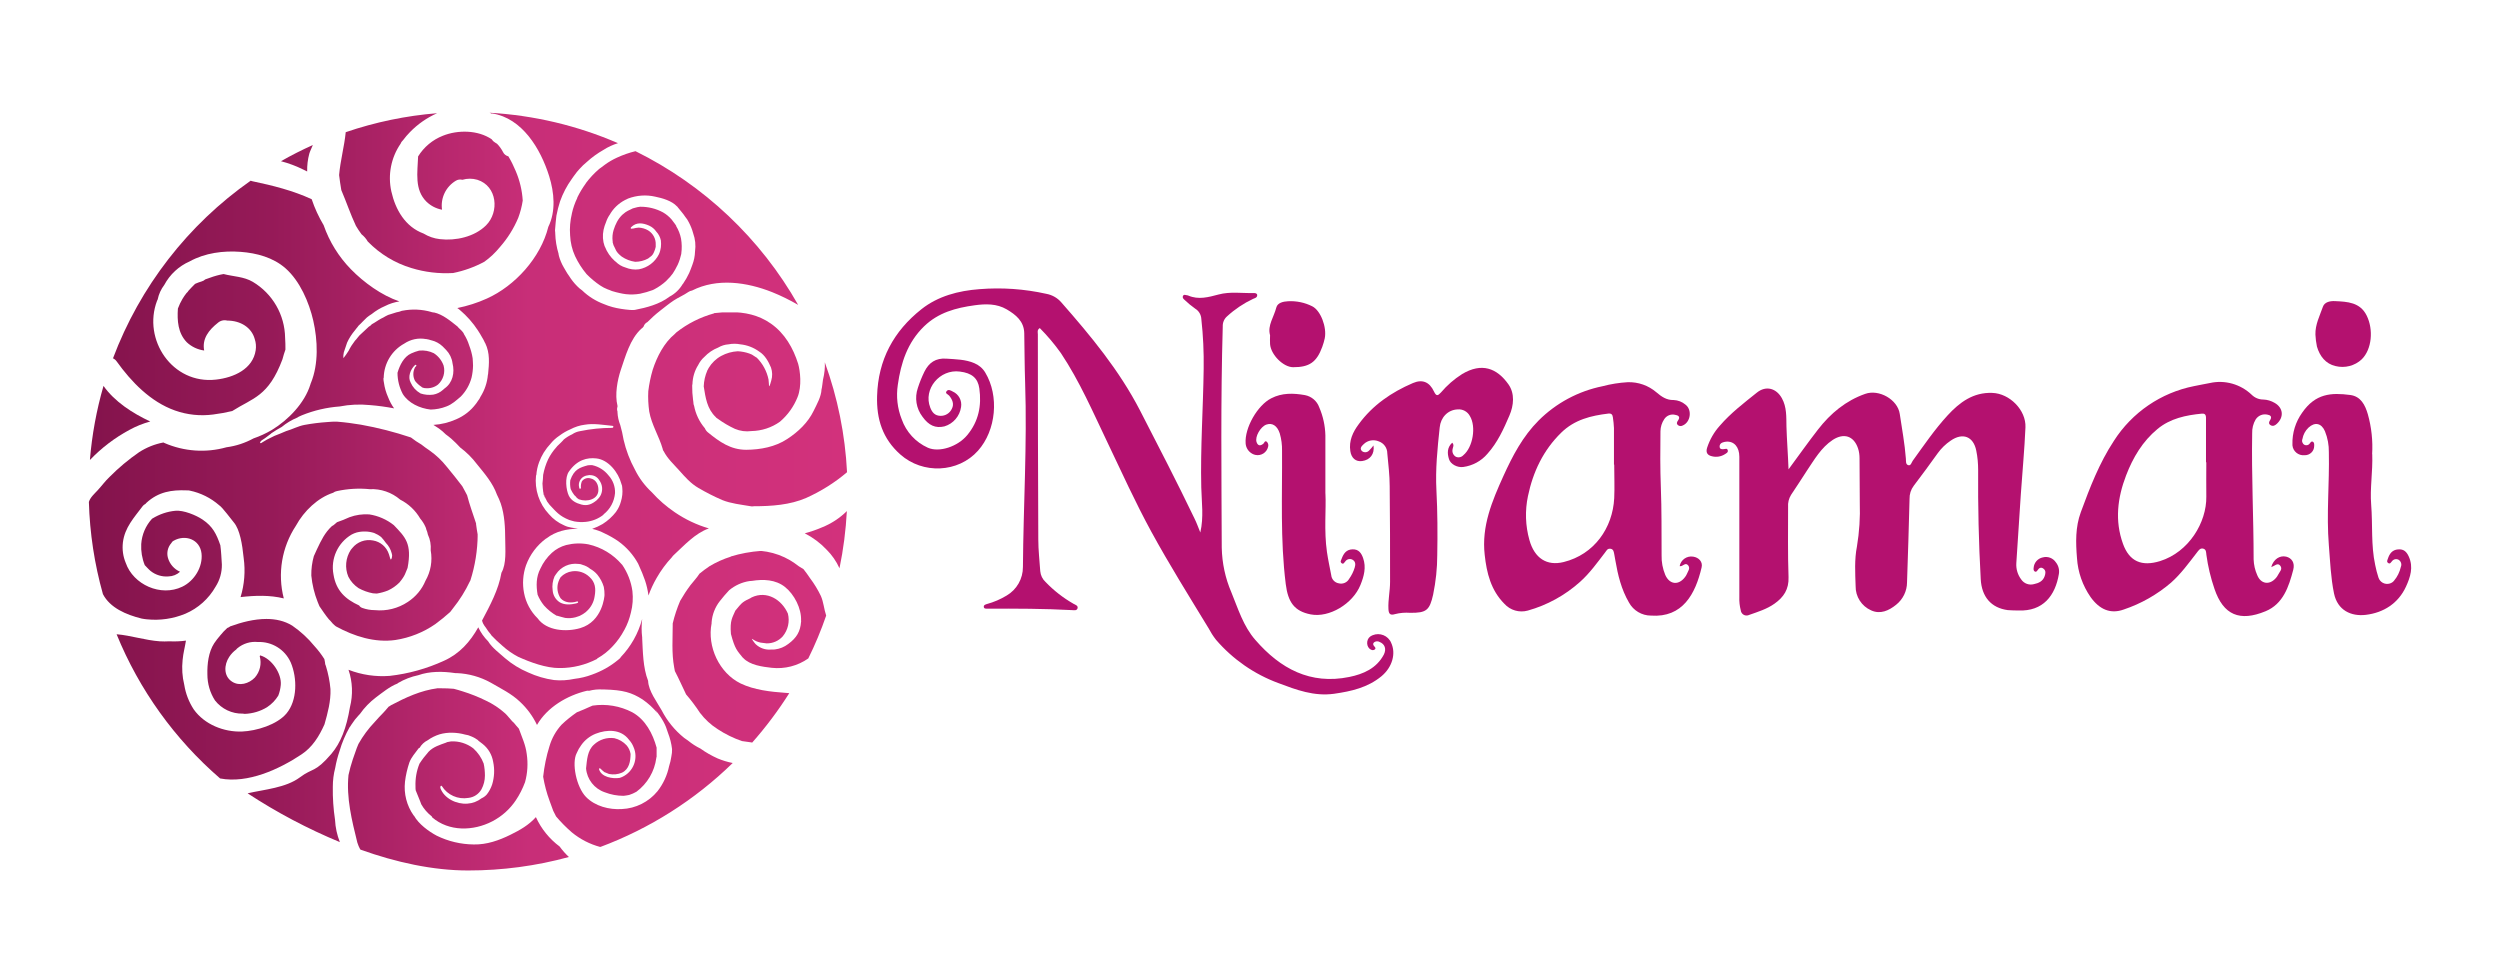 <?xml version="1.0" encoding="UTF-8"?>
<svg id="Layer_1" data-name="Layer 1" xmlns="http://www.w3.org/2000/svg" xmlns:xlink="http://www.w3.org/1999/xlink" version="1.1" viewBox="0 0 396.85 154.61">
  <defs>
    <style>
      .cls-1 {
        clip-path: url(#clippath);
      }

      .cls-2 {
        fill: none;
      }

      .cls-2, .cls-3, .cls-4, .cls-5, .cls-6, .cls-7, .cls-8, .cls-9, .cls-10, .cls-11, .cls-12, .cls-13, .cls-14, .cls-15 {
        stroke-width: 0px;
      }

      .cls-3 {
        fill: url(#linear-gradient);
      }

      .cls-4 {
        fill: url(#linear-gradient-11);
      }

      .cls-5 {
        fill: url(#linear-gradient-12);
      }

      .cls-6 {
        fill: url(#linear-gradient-10);
      }

      .cls-7 {
        fill: #b4116f;
      }

      .cls-16 {
        clip-path: url(#clippath-1);
      }

      .cls-17 {
        clip-path: url(#clippath-4);
      }

      .cls-18 {
        clip-path: url(#clippath-3);
      }

      .cls-19 {
        clip-path: url(#clippath-2);
      }

      .cls-20 {
        clip-path: url(#clippath-7);
      }

      .cls-21 {
        clip-path: url(#clippath-8);
      }

      .cls-22 {
        clip-path: url(#clippath-6);
      }

      .cls-23 {
        clip-path: url(#clippath-5);
      }

      .cls-24 {
        clip-path: url(#clippath-9);
      }

      .cls-25 {
        clip-path: url(#clippath-10);
      }

      .cls-26 {
        clip-path: url(#clippath-11);
      }

      .cls-8 {
        fill: url(#linear-gradient-4);
      }

      .cls-9 {
        fill: url(#linear-gradient-2);
      }

      .cls-10 {
        fill: url(#linear-gradient-3);
      }

      .cls-11 {
        fill: url(#linear-gradient-8);
      }

      .cls-12 {
        fill: url(#linear-gradient-9);
      }

      .cls-13 {
        fill: url(#linear-gradient-7);
      }

      .cls-14 {
        fill: url(#linear-gradient-5);
      }

      .cls-15 {
        fill: url(#linear-gradient-6);
      }
    </style>
    <clipPath id="clippath">
      <path class="cls-2" d="M44.6,25.59c1.23.32,2.43.77,3.57,1.34l.59.29c-.02-.95.09-1.91.34-2.83.1-.35.35-.85.56-1.37-1.73.78-3.42,1.63-5.06,2.57"/>
    </clipPath>
    <linearGradient id="linear-gradient" x1="-11.1" y1="381.33" x2="-7.84" y2="381.33" gradientTransform="translate(424.17 -14059.29) scale(36.94)" gradientUnits="userSpaceOnUse">
      <stop offset="0" stop-color="#84134c"/>
      <stop offset=".24" stop-color="#961a58"/>
      <stop offset=".58" stop-color="#c82e78"/>
      <stop offset="1" stop-color="#d2317c"/>
    </linearGradient>
    <clipPath id="clippath-1">
      <path class="cls-2" d="M14.28,73.01c1.82-1.9,3.93-3.51,6.25-4.76,1.05-.58,2.17-1.03,3.32-1.34-2.85-1.34-5.65-3.15-7.42-5.65-1.11,3.83-1.83,7.77-2.16,11.75"/>
    </clipPath>
    <linearGradient id="linear-gradient-2" x1="-11.1" y1="382.11" x2="-7.84" y2="382.11" gradientTransform="translate(424.17 -14046.41) scale(36.94)" xlink:href="#linear-gradient"/>
    <clipPath id="clippath-2">
      <path class="cls-2" d="M36.57,99.41c-.15.12-.31.22-.5.28-.4.37-.78.76-1.12,1.19-.35.4-.67.82-.96,1.25-.89,1.38-1.11,3.27-1.07,4.91,0,1.47.41,2.92,1.21,4.15,1.06,1.35,2.69,2.13,4.4,2.09.11,0,.22.02.33.04,1.25-.05,2.47-.41,3.53-1.06.73-.48,1.34-1.11,1.79-1.85.21-.54.34-1.11.39-1.68.17-1.78-1.43-4.2-3.29-4.7,0,.05-.03.1-.05.14.33,1.19.04,2.46-.78,3.39-.92.96-2.45,1.41-3.62.64-1.37-.89-1.27-2.68-.45-3.92.3-.46.68-.86,1.12-1.18.06-.08.12-.15.2-.21.9-.74,2.06-1.1,3.23-.98,2.22-.09,4.28,1.17,5.2,3.2,0,0,0,.03.03.06,1.04,2.47,1.05,6.01-.68,8.08-1.5,1.79-4.78,2.78-7.05,2.87-2.9.11-5.98-1.12-7.68-3.52-.77-1.18-1.28-2.51-1.5-3.9-.32-1.29-.4-2.63-.26-3.95.11-1.16.35-1.93.53-3.06-.87.12-1.76.15-2.64.11-.51.03-1.01.03-1.52,0-2.31-.16-4.56-.93-6.85-1.12,3.59,8.81,9.22,16.66,16.43,22.89,4.41.84,9.37-1.46,12.88-3.79,1.78-1.16,2.84-2.91,3.69-4.8.52-1.83,1.02-3.68.95-5.59-.11-1.25-.36-2.48-.73-3.68-.09-.18-.15-.38-.14-.58-.03-.17-.07-.34-.1-.51-.47-.74-.99-1.43-1.58-2.07-1.01-1.24-2.2-2.33-3.52-3.24-1.23-.76-2.64-1.06-4.1-1.06-1.95,0-3.97.53-5.72,1.17"/>
    </clipPath>
    <linearGradient id="linear-gradient-3" x1="-11.1" y1="382.95" x2="-7.84" y2="382.95" gradientTransform="translate(424.11 -14030.39) scale(36.93)" xlink:href="#linear-gradient"/>
    <clipPath id="clippath-3">
      <path class="cls-2" d="M130.47,83.72c-.88.38-1.79.69-2.72.94,1.29.66,2.46,1.53,3.45,2.58.86.85,1.57,1.87,2.06,2.97.62-2.99,1.01-6.03,1.17-9.08-1.13,1.12-2.48,2-3.96,2.59"/>
    </clipPath>
    <linearGradient id="linear-gradient-4" x1="-11.1" y1="382.46" x2="-7.84" y2="382.46" gradientTransform="translate(424.11 -14038.16) scale(36.93)" xlink:href="#linear-gradient"/>
    <clipPath id="clippath-4">
      <path class="cls-2" d="M17.9,56.86c.25.11.46.28.62.51,2.34,3.27,5.39,6.42,9.25,7.79,1.94.69,4.01.91,6.06.64,1.02-.13,2.03-.31,3.03-.55,3.32-2.11,5.76-2.29,7.98-8.22.14-.53.29-1.05.47-1.53,0-.62,0-1.25-.05-1.87-.05-3.66-1.99-7.02-5.13-8.89-1.42-.84-3.06-.83-4.64-1.24-.74.13-1.46.33-2.16.59l-.74.26c-.17.16-.39.28-.62.34-.29.08-.58.19-.86.31l-.15.07c-.35.35-.7.7-1.03,1.07-.08.15-.2.28-.33.39-.23.29-.45.61-.64.93-.28.48-.53.99-.72,1.52-.13,1.92,0,3.89,1.41,5.35.76.72,1.73,1.17,2.76,1.31-.36-1.87.75-3.27,2.17-4.39.41-.36.97-.5,1.49-.36,2.1,0,3.87,1.09,4.37,2.94.19.56.24,1.17.15,1.76-.44,2.98-3.44,4.35-6.31,4.67-6.93.79-11.68-6.37-9.35-12.51.03-.08.06-.14.1-.21.17-.84.53-1.63,1.05-2.31.89-1.67,2.31-2.98,4.04-3.74,2.42-1.34,5.35-1.72,8.08-1.51,2.54.19,5.16.89,7.11,2.6,2.3,2.02,3.75,5.4,4.42,8.32.71,3.12.86,6.87-.37,9.88,0,.05-.04.09-.06.13-.02.05,0,.08-.03.13-.92,2.97-3.51,5.62-6.11,7.21-.92.54-1.89.99-2.91,1.34-1.34.73-2.79,1.21-4.3,1.41-3.26.92-6.75.67-9.85-.68l-.16-.08c-1.38.26-2.69.79-3.87,1.55-1.68,1.16-3.24,2.47-4.68,3.92-.69.65-1.24,1.42-1.88,2.11-.5.55-1.18,1.12-1.4,1.86.14,4.95.89,9.86,2.23,14.63,1.13,2.18,3.68,3.27,6.14,3.88.27.05.55.1.83.12,2.08.22,4.19-.09,6.12-.89,2.03-.87,3.71-2.38,4.8-4.3.67-1.05,1.01-2.27.99-3.51-.04-.77-.13-2.29-.24-3.05-.62-1.79-1.2-2.99-2.82-4.08-1.05-.71-3.04-1.52-4.32-1.4-1.28.12-2.51.54-3.61,1.21l-.09.05c-1.01,1.1-1.62,2.52-1.72,4.02-.06,1.14.13,2.29.56,3.35.3.3.58.64.93.93.8.64,1.83.95,2.85.86.68-.02,1.33-.28,1.82-.74-.93-.41-1.64-1.22-1.92-2.2-.23-.82-.03-1.7.53-2.34.08-.16.21-.3.37-.38,1.83-1.05,4.17-.24,4.43,2.01.24,2.14-1.15,4.37-3.05,5.28-3.43,1.66-7.79-.34-8.98-3.78-.43-1.02-.58-2.14-.45-3.24.29-2.38,1.78-3.95,3.15-5.78.11-.14.25-.26.42-.33.05-.06.1-.12.16-.18,1.93-1.78,4.07-2.07,6.35-1.98h.16c.13,0,.26.01.38.04,1.73.36,3.33,1.16,4.66,2.32.52.32,1.95,2.3,2.33,2.73.95,1.12,1.34,3.44,1.56,5.64.29,2.08.12,4.2-.49,6.21,2.4-.27,4.65-.33,6.86.21-1.02-3.94-.32-8.13,1.92-11.53,1.29-2.37,3.51-4.46,5.91-5.24.18-.14.39-.23.62-.27,1.71-.37,3.46-.47,5.19-.3,1.76-.09,3.5.51,4.84,1.66,1.32.67,2.43,1.72,3.18,3.01.34.4.63.85.84,1.34.06.12.1.25.12.38.12.26.2.53.25.81.37.78.52,1.65.45,2.51.3,1.66.01,3.37-.83,4.83-.57,1.38-1.55,2.54-2.8,3.36-1.55,1.03-3.4,1.49-5.25,1.3-.68,0-1.35-.12-1.98-.35-.21-.07-.39-.21-.5-.39-2.17-.99-3.66-2.34-4.07-4.91-.48-2.51.68-5.05,2.88-6.35.26-.14.53-.25.81-.33.91-.23,1.87-.2,2.76.08.4.16.78.38,1.12.65.27.29.52.6.74.92.45.46.77,1.03.93,1.65,0,0,.07.29.07.31,0,.02,0,.6-.22.69-.05.02-.21-.6-.23-.65-.02-.06-.05-.16-.07-.22-.37-1.13-1.34-1.97-2.52-2.16-1.23-.24-2.5.23-3.28,1.2-.02.05-.19.2-.24.29-.83,1.27-.98,2.87-.39,4.27.37.73.93,1.35,1.62,1.81.71.39,1.48.67,2.28.82.2.04.41,0,.61.04.61-.1,1.21-.26,1.78-.49.68-.31,1.29-.74,1.82-1.27.95-1.15.92-1.48,1.29-2.31.73-3.89-.36-4.88-2.18-6.79-1.13-.9-2.48-1.49-3.91-1.71-1.06-.07-2.13.08-3.13.45-.65.3-1.3.56-1.98.79-.13.1-.24.2-.36.31-.13.13-.28.23-.45.31-1.13,1.05-1.7,2.26-2.37,3.67-.17.37-.34.73-.5,1.1-.28,1-.42,2.04-.4,3.08.14,1.44.48,2.85,1.01,4.19.08.22.18.45.28.68.48.7.95,1.42,1.5,2.08.09.07.17.15.24.24.12.15.24.28.36.42.13.14.2.19.3.28l.22.18c2.91,1.59,6.18,2.62,9.44,2.16,2.27-.35,4.44-1.21,6.33-2.52.82-.6,1.61-1.25,2.37-1.93.15-.2.31-.4.45-.59,1.06-1.32,1.96-2.76,2.68-4.29l.07-.12c.75-2.35,1.14-4.8,1.16-7.27-.11-.56-.18-1.12-.26-1.68.02-.06,0-.11-.02-.17-.48-1.46-1.02-2.93-1.4-4.41-.1-.2-.2-.4-.31-.59-.15-.27-.3-.55-.45-.83-.8-1.05-1.62-2.08-2.46-3.09-.79-1-1.72-1.88-2.76-2.61-.43-.29-.87-.6-1.28-.93-.58-.33-1.13-.71-1.66-1.12-2.6-.87-5.25-1.55-7.94-2.03-1.2-.2-2.49-.38-3.81-.48-.49,0-.98,0-1.48.06-1.22.08-2.43.23-3.63.45-1.05.19-1.94.7-2.95.99-.61.26-1.22.52-1.84.75-.41.2-.82.41-1.23.61-.1.07-.22.14-.33.2-.2.1-.37.23-.56.34-.06.04-.13.02-.16-.04-.02-.04-.02-.08,0-.12.14-.21.34-.37.56-.48.07-.05.13-.1.2-.13l.94-.71s.05-.06.08-.08c.52-.35,1.09-.71,1.64-1,.75-.62,1.58-1.12,2.48-1.49.14-.1.29-.18.45-.24.09-.05.19-.09.29-.13,1.91-.77,3.92-1.24,5.97-1.39,1.58-.31,3.2-.38,4.81-.22,1.29.1,2.57.28,3.84.52-.39-.53-.7-1.12-.94-1.74-.34-.75-.57-1.55-.68-2.37-.04-.19-.07-.38-.07-.58,0-.06,0-.12.04-.17.04-2.26,1.28-4.33,3.26-5.42,1.01-.68,2.24-.94,3.44-.72h.07c.27.04.53.11.79.2h.03c.65.16,1.25.48,1.74.94l.18.18c.14.14.27.28.4.41.55.57.91,1.3,1.01,2.09.38,1.51.03,3.12-1.25,4.01-.08.07-.17.15-.25.22-.44.4-.98.67-1.56.77-.67.09-1.35.03-1.99-.18-.03,0-.05-.02-.07-.04-.68-.39-1.21-.98-1.52-1.69-.49-.89-.05-2.1.7-2.8.11-.1.29.07.17.18-.11.1-.14.15-.2.22v.03c-.34.67-.33,1.45.03,2.11.29.37.63.68,1.03.94.03.02.05.04.06.07.14.06.29.1.45.13h.08c.72.08,1.45-.12,2.02-.57.83-.76,1.18-1.91.89-3.01-.29-.81-.83-1.5-1.56-1.97-.72-.35-1.52-.49-2.32-.41-.43.11-.86.26-1.27.45-1.16.52-1.82,1.87-2.17,3.07,0,1.17.29,2.33.84,3.37.89,1.43,2.68,2.28,4.43,2.47.85-.02,1.69-.18,2.48-.49.96-.36,1.57-.97,2.3-1.58.82-.84,1.41-1.88,1.71-3.02.14-.62.22-1.25.23-1.88,0-.39-.04-.78-.06-1.17-.11-.71-.3-1.4-.56-2.07-.19-.61-.46-1.19-.8-1.73-.04-.05-.07-.11-.07-.18-.12-.15-.23-.32-.36-.44-.2-.22-.44-.38-.61-.62-1.15-.91-2.34-1.93-3.75-2.24-.04,0-.09,0-.13,0l-.11-.03h-.05s-.08-.01-.11-.04c-1.5-.43-3.08-.5-4.6-.2h-.05c-.29.12-.6.21-.92.26l-.12.04c-.39.11-.78.25-1.18.37-.13.08-.27.15-.42.21-.22.14-.45.26-.69.37-.51.27-.97.63-1.47.89-.13.17-.3.3-.48.39-.51.45-.98.95-1.5,1.4-.14.12-.42.57-.7.83-.39.5-.73,1.03-1.01,1.6-.25.41-.53.8-.82,1.17-.04-.31-.01-.62.06-.93.1-.32.45-1.3.52-1.54.32-.71.75-1.37,1.26-1.97.16-.19.21-.3.39-.49.05-.08.1-.15.16-.22.21-.16.23-.26.38-.36.07-.08.14-.16.22-.23.06-.06.11-.12.17-.17.18-.19.37-.38.56-.55.24-.2.5-.38.76-.54.65-.52,1.36-.95,2.11-1.27.72-.37,1.49-.61,2.29-.74-2.83-.96-5.65-3.01-7.69-5.1-1.94-1.99-3.42-4.37-4.33-6.99-.78-1.31-1.42-2.69-1.9-4.13-2.98-1.38-6.19-2.18-9.43-2.86-.09-.02-.18-.05-.26-.08-9.96,6.98-17.58,16.82-21.86,28.21"/>
    </clipPath>
    <linearGradient id="linear-gradient-5" x1="-11.1" y1="382.09" x2="-7.84" y2="382.09" gradientTransform="translate(423.82 -14034.69) scale(36.9)" xlink:href="#linear-gradient"/>
    <clipPath id="clippath-5">
      <path class="cls-2" d="M98.54,104.37c-.14.14-.29.28-.45.4-1.22,1.01-2.62,1.79-4.12,2.32-.89.34-1.83.56-2.78.67-1.07.23-2.16.3-3.25.19-1.42-.2-2.81-.61-4.11-1.21-1.33-.56-2.56-1.32-3.66-2.26-.89-.8-2.05-1.64-2.68-2.67-.65-.65-1.18-1.4-1.57-2.23-1.29,2.3-2.96,4.19-5.44,5.31-2.73,1.25-5.63,2.06-8.62,2.4-2.22.17-4.46-.16-6.54-.97.65,1.91.73,3.98.23,5.93-.56,3.36-1.47,5.67-2.96,7.43-2.62,3.05-2.92,2.16-4.99,3.72-2.23,1.66-5.58,1.91-8.3,2.53,4.63,3.04,9.54,5.63,14.65,7.75-.45-1.13-.71-2.33-.77-3.55-.26-1.73-.38-3.48-.35-5.23,0-1.01.12-2.02.38-3,.16-.91.39-1.8.69-2.68.38-1.32.92-2.59,1.6-3.79.02-.04.05-.07.08-.09.07-.13.16-.25.24-.37.33-.51.7-.99,1.12-1.43.06-.07.13-.14.2-.21.7-1,1.56-1.88,2.53-2.62.97-.72,2.23-1.76,3.42-2.2.02-.03.05-.06.08-.08,1-.59,2.09-1.01,3.23-1.25,1.81-.64,3.89-.63,5.87-.33h.25c1.89.08,3.74.6,5.39,1.52,1.59.93,3.27,1.73,4.62,3.02,1.13,1.05,2.05,2.3,2.71,3.69,1.63-2.82,4.77-4.67,7.89-5.42.12-.03.25-.03.37,0,.72-.19,1.46-.26,2.2-.21.06,0,.12,0,.18,0h.08c2.93.08,4.31.47,6.05,1.59.88.61,1.67,1.33,2.35,2.16l-.36-.59c1.2,1.61,1.62,2.34,2.04,3.74.32.82.54,1.69.64,2.56.01.4-.02.8-.11,1.18-.07.52-.2,1.04-.36,1.54-.3,1.44-.92,2.79-1.83,3.96-1.4,1.71-3.47,2.75-5.67,2.84-2.01.13-4.24-.45-5.68-1.91-1.57-1.62-2.3-5.42-1.49-6.96.19-.46.44-.9.74-1.3.57-.8,1.35-1.41,2.26-1.78,1.84-.72,4.02-.74,5.28.92,0,.02.02.04.04.05.29.32.53.69.69,1.1.83,1.82.02,3.97-1.8,4.79-.12.06-.24.1-.37.14-1.13.18-2.92-.1-3.29-1.37-.02-.07.02-.13.08-.15.05-.01.09,0,.13.04.2.2.41.38.63.56.25.1.49.21.74.3.7.14,1.42.07,2.07-.21,1.15-.56,1.34-1.81,1.36-2.96-.08-.51-.3-.99-.64-1.38-.52-.56-1.2-.96-1.94-1.13-1.18-.16-2.36.21-3.23,1.02-1.07.95-1.11,2.47-1.26,3.78.15,1.74,1.32,3.23,2.98,3.79.95.37,1.96.56,2.98.56.3-.03.6-.08.89-.14.4-.13.79-.3,1.15-.51,1.73-1.28,2.87-3.22,3.15-5.35,0-.07.03-.13.05-.2v-1.45c-.61-2.23-1.78-4.46-3.86-5.61-1.94-1.01-4.15-1.38-6.31-1.06-.45.17-.89.41-1.34.59-.45.18-.77.31-1.15.47-.85.59-1.67,1.24-2.42,1.96-.89.97-1.55,2.14-1.92,3.4-.5,1.58-.83,3.22-1.01,4.87.22,1.3.56,2.59,1.02,3.83.18.5.37,1.03.58,1.58.15.3.3.6.45.89.76.9,1.59,1.74,2.49,2.52,1.32,1.09,2.87,1.89,4.53,2.33,7.86-2.93,15.02-7.48,21.02-13.33-.82-.16-1.61-.4-2.38-.72-.96-.43-1.88-.95-2.74-1.57-.7-.34-1.35-.76-1.96-1.26-.21-.13-.42-.28-.63-.44-1.49-1.2-2.7-2.69-3.57-4.38-.73-1.3-2.1-3.08-2.15-4.67-.83-2.1-.83-4.74-.94-6.72v-.15c-.12-.98-.12-1.98,0-2.96-.62,2.31-1.81,4.42-3.47,6.13"/>
    </clipPath>
    <linearGradient id="linear-gradient-6" x1="-11.1" y1="383.04" x2="-7.84" y2="383.04" gradientTransform="translate(423.82 -14019) scale(36.9)" xlink:href="#linear-gradient"/>
    <clipPath id="clippath-6">
      <path class="cls-2" d="M78.14,18.01c4.73.74,7.67,5.57,9.04,9.97.8,2.58,1.08,5.55-.14,8.03-1.22,4.91-5.29,9.37-9.75,11.38-1.5.68-3.08,1.18-4.7,1.51.15.09.28.19.41.31,1.11.94,2.08,2.03,2.87,3.25.22.34.45.7.64,1.06.18.29.34.58.47.89.02.02.03.04.05.07.76,1.57.62,3.21.45,4.91,0,.03-.01.07-.03.1-.11,1.24-.51,2.43-1.17,3.48-.05.12-.11.23-.18.35-.06.09-.11.17-.18.25-.09.14-.19.28-.28.41l-.04.06s-.04.04-.06.07c-.8,1.08-1.88,1.92-3.12,2.45-1.14.51-2.37.81-3.62.89.3.19.59.38.89.58.38.28.74.58,1.07.92.3.22.6.45.89.7.49.44.96.9,1.41,1.39,1,.75,1.9,1.64,2.65,2.64,1.24,1.53,2.51,2.98,3.18,4.85.23.45.43.91.6,1.39.62,1.85.7,3.83.71,5.77,0,1.49.23,3.79-.6,5.23-.45,2.68-1.81,5.18-3.08,7.59.21.77.52.93.84,1.48.15.26.54.66.69.92.54.56,1.11,1.1,1.7,1.6.76.69,1.6,1.28,2.5,1.75,1.96.89,4.43,1.79,6.57,1.79s4.1-.5,5.94-1.44c.02-.05.05-.08.09-.11.92-.52,1.74-1.18,2.45-1.96.7-.75,1.3-1.59,1.78-2.5,0-.02.03-.04.04-.06.47-.86.81-1.79,1.03-2.74.29-1.11.37-2.27.24-3.41-.21-1.51-.77-2.94-1.63-4.19,0,0-.04,0-.05-.04-1.38-1.61-3.24-2.73-5.31-3.19-1.17-.22-2.37-.18-3.53.11-.84.23-1.62.65-2.27,1.24-.76.7-1.38,1.55-1.81,2.49-.7,1.34-.69,2.73-.45,4.15.25.62.6,1.2,1.02,1.72.58.65,1.25,1.19,2,1.62.03,0,.05,0,.08,0,.44.12.87.26,1.28.35.54.07,1.1.04,1.63-.1.17-.04.52-.18.68-.23.35-.17.69-.37.99-.62,0-.02.02-.04.04-.05.74-.63,1.21-1.51,1.34-2.47.21-1.18.1-2.2-.83-3.04-.73-.7-1.74-1.03-2.74-.89-.7.09-1.35.42-1.84.94-.14.22-.25.46-.34.71-.31.88-.18,1.85.34,2.63.64.72,1.67.8,2.63.5.07-.02.13.02.15.09.02.07-.02.13-.09.15l-.13.04s-.03.02-.05.03c-.87.2-1.82.3-2.63-.16-.67-.42-1.09-1.13-1.14-1.91-.11-.75,0-1.53.3-2.22.07-.13.15-.25.24-.36.78-1.17,2.15-1.79,3.54-1.61.02,0,.03,0,.05,0,.22,0,.43.06.63.15.44.12.84.33,1.19.62.43.24.82.55,1.14.93.47.58.82,1.24,1.03,1.95.08.42.12.86.11,1.29,0,.12-.28,4.2-3.86,5.25-2.19.64-5.32.45-6.76-1.56-1.11-1.09-1.86-2.49-2.15-4.01-.29-1.47-.18-2.99.31-4.4.62-1.7,1.73-3.18,3.19-4.26h.04l.02-.02c1.48-1.14,3.21-1.5,5-1.54-.35-.05-.7-.11-1.06-.17-.4-.06-.79-.18-1.15-.36-.93-.4-1.75-1.01-2.41-1.78-1.55-1.66-2.29-3.9-2.04-6.15,0-.04,0-.03.04,0,.05-.72.2-1.43.45-2.1.19-.52.44-1.03.73-1.51.33-.53.71-1.02,1.13-1.47.39-.47.85-.88,1.36-1.22.53-.4,1.11-.74,1.72-1,.72-.38,1.5-.64,2.31-.74,1.44-.25,2.94.04,4.41.18.15,0,.17.23.06.26-.03.04-.06.06-.1.06-1.72,0-3.43.17-5.11.52-.45.07-.89.24-1.26.5-.48.22-.93.5-1.34.83.06,0-.93.97-.97.99l-.14.14v.04s-.05.06-.08.07c-.51.57-.95,1.21-1.29,1.9-.37.79-.63,1.62-.79,2.47,0,.45-.07.89-.11,1.37.11,1.19-.05,1.34.74,2.86,0,0,.38.51.39.52,1.05,1.11,1.55,1.78,3.12,2.41.27.07.53.17.81.23.6.11,1.21.13,1.82.07,1.01-.1,1.98-.49,2.78-1.11,0-.03.02-.06.04-.08,1.05-.82,1.7-2.04,1.82-3.37.04-1.04-.33-2.05-1.03-2.81-.65-.83-1.57-1.41-2.59-1.63-.01,0-.03,0-.05,0-.21-.01-.43,0-.64.02-1.27.35-2.18.63-2.79,2.36-.06.47-.04.95.06,1.42.15.34.35.66.57.95.16.13.3.28.42.45.09.08.2.15.31.22,1.29.48,3.13.03,3.1-1.53,0-.8-.38-1.59-1.21-1.78-.52-.17-1.08,0-1.41.45-.14.34-.19.7-.15,1.06,0,.07-.06.13-.14.13s-.13-.06-.13-.13v-.04c-.24-.81.22-1.66,1.03-1.9.08-.02.16-.04.23-.05h.05c.17-.06.36-.08.54-.04h.03c.54.04,1.03.34,1.3.81.5.66.59,1.54.26,2.29-.14.3-.34.57-.59.79,0,.02-.02.04-.04.06-.76.63-1.48.98-2.48.71-.83-.22-1.6-.61-1.99-1.41-.42-.89-.68-2.88.04-3.85,1.27-1.82,2.85-2.23,4.33-2.06,1.92.2,3.5,2.23,3.97,4.01.1.21.15.44.15.67.08.73,0,1.48-.22,2.18-.15.55-.39,1.08-.73,1.55,0,.02-.01.04-.03.06-.6.77-1.32,1.43-2.15,1.95-.53.31-1.08.56-1.65.76.69.16,1.36.4,1.99.73.75.35,1.47.76,2.15,1.23,1.31.94,2.39,2.16,3.16,3.57.99,2.19,1.39,3.27,1.64,5.05.34-.96.78-1.89,1.29-2.78.68-1.19,1.5-2.31,2.44-3.31.07-.11.16-.22.26-.31,1.7-1.56,3.39-3.47,5.6-4.25-1.93-.56-3.75-1.43-5.41-2.56-1.34-.91-2.57-1.97-3.65-3.18-1.1-1.02-2.01-2.23-2.67-3.57-.82-1.5-1.43-3.1-1.81-4.76-.13-.79-.31-1.57-.53-2.34-.26-.65-.41-1.33-.44-2.03v-.12c-.09-.24-.09-.51,0-.75v-.16c-.45-1.78,0-4.1.51-5.64.76-2.23,1.49-4.97,3.28-6.59.06-.05.11-.09.18-.14.06-.07.12-.14.18-.21.09-.31.31-.56.6-.7.64-.65,1.32-1.26,2.04-1.82.7-.54,1.4-1.12,2.14-1.61.74-.49,1.58-.83,2.31-1.34.18-.12.38-.21.6-.24,3.98-2.02,8.7-1.34,12.72.26,1.42.57,2.79,1.25,4.12,2.02-5.97-10.54-14.97-19.04-25.82-24.4-1.01.24-1.99.59-2.93,1.02-.68.31-1.32.68-1.92,1.12-.29.21-.89.68-.92.68-.78.67-1.48,1.42-2.09,2.23,0,.03-.02.06-.04.08-.51.7-.96,1.45-1.34,2.23,0,.02,0,.04,0,.06-.38.78-.67,1.61-.86,2.47v.03c-.27,1.12-.37,2.28-.28,3.43.05,1.14.31,2.27.79,3.31.48,1.02,1.09,1.98,1.82,2.85.66.68,1.4,1.29,2.18,1.82.04,0,.07.02.09.05.3.2.62.37.96.5l.23.1h.04l.29.12.24.1c.53.17.81.22,1.22.32.33.09.67.13,1.01.18.74.08,1.49.06,2.23-.07.68-.14,1.35-.34,2.01-.58l.23-.11c.71-.37,1.36-.83,1.95-1.37,0-.02.01-.03.03-.05.36-.33.68-.7.97-1.09.27-.41.52-.84.73-1.29,0-.01.01-.03.03-.04.14-.31.27-.63.37-.95.08-.28.14-.57.23-.85,0-.02,0-.04,0-.06.11-.79.09-1.58-.04-2.36-.14-.7-.4-1.37-.77-1.98,0-.02,0-.04,0-.06l-.18-.27c-.17-.24-.37-.49-.55-.73-.39-.45-.85-.83-1.37-1.13-1.11-.6-2.35-.9-3.6-.89h-.03c-.29.03-.58.09-.86.18-.1.03-.2.05-.3.08-.24.15-.51.23-.76.37-.27.14-.53.31-.75.52-.03.03-.1.1-.13.1-.35.34-.64.72-.87,1.15-.22.41-.39.83-.53,1.28-.18.58-.23,1.19-.16,1.78,0,.04.04.12,0,.15.04.16.09.32.14.49.37.63.28,1.01,1.3,1.81.64.44,1.37.72,2.14.83.71,0,1.42-.18,2.05-.52.16-.11.31-.23.45-.35.01-.02.03-.03.05-.04l.07-.06c.06-.06.11-.13.17-.2.06-.07.14-.26.2-.38.12-.26.21-.54.27-.82v-.33c.05-.92-.41-1.8-1.19-2.28-.45-.27-.97-.42-1.5-.45-.3.02-.6.07-.89.15-.02,0-.05,0-.07,0-.07.02-.13.03-.2.03-.12,0-.15-.12-.09-.19,0-.02.02-.03.03-.05.85-.84,1.83-.7,2.85-.26.47.21.87.54,1.16.97.36.38.61.87.72,1.39.04.36.04.72,0,1.08-.05.38-.15.76-.31,1.11-.62,1.25-1.79,2.13-3.17,2.39-.72.1-1.46,0-2.13-.28-.59-.17-1.12-.48-1.55-.92l-.15-.11c-.7-.63-1.24-1.41-1.58-2.29-.02-.01-.03-.03-.04-.06-.3-.83-.35-1.73-.17-2.6.09-.42.22-.82.39-1.22.15-.45.36-.87.64-1.26.03-.07.07-.15.12-.21.64-.99,1.57-1.77,2.65-2.23.02-.03.06-.05.09-.05,1.38-.52,2.87-.63,4.31-.3,1.13.23,2.63.65,3.46,1.55.02,0,.03.02.05.03l.05.08c.39.51.85.98,1.2,1.53.23.27.43.57.58.89.29.55.52,1.12.68,1.72.34.93.44,1.92.3,2.91-.02.73-.17,1.45-.43,2.13-.15.44-.34.89-.5,1.28-.27.58-.58,1.13-.94,1.65,0,.03-.05.09-.08.09-.5.86-1.23,1.56-2.11,2.02-1.56,1.2-3.65,1.74-5.52,2.1-.25.02-.5.02-.74,0-.67-.07-.75-.06-1.42-.17-.93-.14-1.84-.38-2.71-.75-1.29-.48-2.48-1.22-3.47-2.18-.29-.2-.56-.43-.8-.68-.49-.49-.91-1.03-1.28-1.62-.11-.14-.21-.29-.31-.45,0,0-.45-.76-.52-.89-.35-.59-.61-1.22-.79-1.88,0-.02,0-.05,0-.07l-.04-.12s0-.06,0-.09c-.32-1.05-.5-2.14-.53-3.24,0-.02,0-.05,0-.08-.05-.28-.05-.57,0-.85.03-.48.1-1.12.15-1.57,0-.11.02-.23.04-.34.14-.77.34-1.53.58-2.27.45-1.26,1.07-2.45,1.85-3.53,0-.03.45-.62.45-.63.23-.33.48-.64.75-.93.37-.42.78-.81,1.22-1.17.8-.73,1.68-1.36,2.63-1.9.71-.46,1.48-.81,2.29-1.06-6.46-2.8-13.36-4.43-20.38-4.83l.37.15Z"/>
    </clipPath>
    <linearGradient id="linear-gradient-7" x1="-11.1" y1="382.02" x2="-7.84" y2="382.02" gradientTransform="translate(423.82 -14035.68) scale(36.9)" xlink:href="#linear-gradient"/>
    <clipPath id="clippath-7">
      <path class="cls-2" d="M86.3,78.53c.07.19.16.38.26.56,0,.02.02.04.04.06-.14-.35-.28-.69-.39-1.04.03.14.06.28.09.42"/>
    </clipPath>
    <linearGradient id="linear-gradient-8" x1="-11.1" y1="382.34" x2="-7.84" y2="382.34" gradientTransform="translate(423.82 -14030.56) scale(36.9)" xlink:href="#linear-gradient"/>
    <clipPath id="clippath-8">
      <path class="cls-2" d="M69.52,109.25h-.04c-2.68.35-5.07,1.46-7.42,2.7-.07.05-.13.09-.2.14l-.17.09c-.3.34-.58.7-.86.98-.45.45-.91.95-1.34,1.44-1,1.05-1.87,2.22-2.58,3.48,0,.02,0,.03-.02.04-.36.8-.62,1.75-.89,2.43-.27.82-.5,1.64-.68,2.48-.36,3.61.53,7.2,1.4,10.71.02.05.04.09.05.14.09.29.21.57.35.83.03.06.07.11.1.16,5.62,2.01,11.48,3.31,17.09,3.31,5.4,0,10.79-.71,16-2.14-.54-.5-1.04-1.06-1.47-1.66-1.63-1.22-2.93-2.82-3.77-4.67-1.13,1.26-2.51,2.05-4.06,2.81-1.81.89-3.73,1.57-5.8,1.53-2.04-.02-4.05-.49-5.88-1.39-1.27-.67-2.88-1.86-3.6-3.16-.02-.02-.05-.04-.07-.06-1.1-1.56-1.58-3.46-1.37-5.35.12-1.03.36-2.05.69-3.04.33-.89.92-1.48,1.45-2.23.04-.06.11-.1.18-.11.3-.52.74-.93,1.28-1.2.57-.41,1.21-.73,1.88-.94.65-.19,1.32-.27,2-.26.7.01,1.4.11,2.08.3.32.04.63.13.93.27.43.17.83.4,1.2.68l-.13-.05c.26.19.52.39.76.58.9.71,1.5,1.73,1.68,2.86.25,1.18.19,2.41-.16,3.57-.19.57-.48,1.12-.85,1.59-.23.26-.51.47-.83.61-.65.5-1.43.8-2.25.85-1.71.13-3.7-.81-4.3-2.49-.02-.04,0-.08.02-.11-.02-.03-.02-.08,0-.11,0-.07.05-.13.12-.13.04,0,.09.02.11.06.89,1.42,2.55,2.15,4.2,1.87.88-.09,1.66-.61,2.09-1.38.35-.66.54-1.4.54-2.15,0-.65-.06-1.3-.2-1.93-.35-.93-.92-1.75-1.65-2.41-1.01-.77-2.25-1.16-3.52-1.1-.22.04-.45.08-.66.12-.03.03-.06.05-.09.06-1,.36-2.07.67-2.82,1.46-.53.6-1.02,1.23-1.45,1.9-.47,1.15-.68,2.4-.63,3.64,0,.2,0,.39.03.58.23.6.49,1.19.72,1.78.06.15.11.3.17.45.41.72.96,1.36,1.62,1.88.06.04.1.11.11.19,2.67,2.29,6.53,2.19,9.54.63,1.5-.78,2.78-1.92,3.72-3.32.61-.9,1.1-1.88,1.48-2.9.4-1.45.49-2.97.27-4.46-.18-1.48-.77-2.68-1.24-4.01l-.06-.08c-.23-.27-.48-.53-.7-.82-.1-.09-.21-.2-.31-.3-.39-.4-.69-.85-1.11-1.24-.92-.83-1.96-1.52-3.08-2.04-1.18-.58-2.41-1.07-3.67-1.46-.45-.14-.92-.29-1.41-.41-.66-.06-1.31-.08-1.97-.08-.19,0-.37,0-.56,0"/>
    </clipPath>
    <linearGradient id="linear-gradient-9" x1="-11.1" y1="383.18" x2="-7.84" y2="383.18" gradientTransform="translate(423.82 -14016.73) scale(36.9)" xlink:href="#linear-gradient"/>
    <clipPath id="clippath-9">
      <path class="cls-2" d="M113.36,49.74c-2.18.6-4.23,1.63-6,3.03-.07.09-.15.17-.24.24-1.71,1.41-2.83,3.6-3.51,5.69-.33,1.11-.56,2.25-.7,3.39-.06,1.08,0,2.17.15,3.24.37,2.09,1.56,3.92,2.14,5.94,0,.07.03.13.05.19,0,.06.07.1.1.16.62,1.21,1.58,2.06,2.48,3.07.89,1,1.81,2.06,3.04,2.77,1.23.72,2.5,1.37,3.81,1.93,1.34.54,2.94.71,4.35.95l.33.05c.1-.02.22-.03.32-.03,2.77,0,5.73-.2,8.3-1.32,2.34-1.05,4.53-2.42,6.48-4.08-.3-5.96-1.49-11.84-3.53-17.45q.08,1.25-.29,2.78c-.02.09-.17,1.46-.23,1.52-.05,1.18-.74,2.35-1.25,3.41-.89,1.85-2.46,3.34-4.18,4.46-1.91,1.27-4.26,1.7-6.52,1.72-2.47,0-4.24-1.26-6.08-2.76-.22-.17-.38-.4-.49-.66-.87-1.02-1.46-2.25-1.71-3.57-.05-.1-.08-.21-.09-.31,0-.2-.05-.4-.07-.61-.1-.75-.15-1.5-.14-2.25,0-.09.01-.18.04-.26.03-1.08.34-2.13.92-3.05.24-.48.56-.91.97-1.27.61-.65,1.36-1.16,2.18-1.48.51-.3,1.07-.48,1.66-.52.61-.12,1.24-.12,1.86,0,1.09.11,2.13.51,3.02,1.16.89.55,1.47,1.59,1.86,2.53.23.67.24,1.39.04,2.06-.04.13-.25.97-.34.89-.02.09-.06-.95-.09-1v-.04c-.27-1.33-.93-2.55-1.89-3.5h-.03c-.23-.15-.45-.29-.69-.45-.03,0-.07-.04-.1-.05l-.37-.15c-.58-.2-1.19-.32-1.81-.35-.92.05-1.81.3-2.62.74-.83.45-1.52,1.12-2,1.92-.02.07-.06.14-.1.2l-.08.13-.03.04v.03c-.35.8-.54,1.65-.57,2.52.28,1.78.53,3.57,1.91,4.87.03.03.06.07.08.1.08.05.16.1.23.16.85.62,1.76,1.16,2.73,1.61.83.35,1.73.47,2.62.35,1.62-.03,3.21-.54,4.53-1.49,1.23-1.05,2.19-2.39,2.79-3.89.72-1.78.41-4.18.1-5.29-.79-2.51-2.12-4.84-4.33-6.39-1.98-1.39-4.18-1.82-6.43-1.82-.86,0-1.73.06-2.59.16"/>
    </clipPath>
    <linearGradient id="linear-gradient-10" x1="-11.1" y1="382.08" x2="-7.84" y2="382.08" gradientTransform="translate(423.82 -14034.74) scale(36.9)" xlink:href="#linear-gradient"/>
    <clipPath id="clippath-10">
      <path class="cls-2" d="M116.02,88.36c-1.19.37-2.32.88-3.39,1.52-.55.37-1.08.76-1.59,1.18-.41.65-.94,1.19-1.43,1.82-.6.8-1.14,1.63-1.64,2.5-.49,1.15-.89,2.35-1.18,3.57,0,2.33-.2,4.7.23,7l.11.58c.63,1.21,1.18,2.45,1.78,3.7.8.92,1.53,1.9,2.2,2.92.79,1.04,1.75,1.93,2.85,2.62,1.19.78,2.48,1.41,3.82,1.87l1.43.2.19.04c2.17-2.46,4.14-5.08,5.89-7.85l-.65-.05c-2.34-.17-4.91-.45-7.06-1.48-3.41-1.66-5.35-5.87-4.62-9.55v-.15c.09-1.23.54-2.4,1.3-3.37.47-.6.96-1.18,1.48-1.73.92-.77,2.04-1.28,3.23-1.46.13-.02.27-.03.4-.03,1.79-.29,3.74-.22,5.23.96s2.64,3.43,2.56,5.33c0,.08.04.16,0,.21-.11,1.51-.69,2.54-2.04,3.52-.61.47-1.34.77-2.1.86-.21.02-.42.03-.63.02-.88.08-1.76-.22-2.41-.83-.06-.06-.11-.12-.17-.19-.05-.07-.12-.18-.24-.32-.03-.08-.58-.67.22-.11.11.07.22.12.33.16.2.08.41.14.62.19.33.05.64.09.97.12.97.01,1.89-.39,2.54-1.11.84-1.01,1.14-2.35.82-3.62-.96-2.2-3.34-3.71-5.75-2.57-.14.1-.29.18-.45.25-1.1.5-1.3.86-1.88,1.54,0,0-.25.29-.26.31-.45,1.09-.89,1.51-.7,3.71.63,2.38.98,2.64,1.85,3.72.04.03.07.06.1.09,1.07,1.14,3.05,1.39,4.53,1.56,2.05.22,4.11-.3,5.8-1.49,1.09-2.2,2.03-4.46,2.83-6.78v-.05c-.34-1.01-.4-2.09-.83-3.08-.48-1-1.06-1.95-1.73-2.84-.34-.49-.66-.97-1.03-1.42-.24-.16-.5-.31-.73-.45-.46-.36-.94-.68-1.43-.98-1.13-.66-2.37-1.11-3.65-1.34-.31-.05-.63-.09-.94-.13-1.63.12-3.24.41-4.81.89"/>
    </clipPath>
    <linearGradient id="linear-gradient-11" x1="-11.1" y1="382.79" x2="-7.84" y2="382.79" gradientTransform="translate(423.82 -14023.19) scale(36.9)" xlink:href="#linear-gradient"/>
    <clipPath id="clippath-11">
      <path class="cls-2" d="M54.88,20.98c-.22,2.27-.86,4.54-1.05,6.81.1.8.21,1.6.35,2.39.81,1.88,1.45,3.83,2.32,5.67.27.46.57.91.89,1.34.4.32.74.71.99,1.15,1.92,1.97,4.3,3.42,6.93,4.21,2.14.66,4.38.92,6.62.79,1.73-.35,3.4-.95,4.96-1.79.92-.66,1.75-1.45,2.47-2.33,1.22-1.39,2.2-2.95,2.91-4.65.33-.88.57-1.8.71-2.73-.1-1.62-.48-3.21-1.12-4.7-.33-.8-.71-1.57-1.16-2.32-.38-.09-.7-.35-.86-.7-.25-.48-.56-.91-.93-1.29-.11-.08-.23-.16-.35-.22-.21-.12-.38-.29-.51-.5-2.17-1.48-5.36-1.52-7.75-.56-1.63.64-3.01,1.79-3.93,3.28-.09,2.55-.61,5.28,1.34,7.2.68.65,1.53,1.09,2.46,1.26-.27-1.84.6-3.65,2.19-4.6.31-.19.68-.24,1.04-.15.78-.23,1.6-.23,2.38,0,3.16,1,3.51,5.11,1.37,7.24-1.83,1.82-4.83,2.48-7.33,2.18-.92-.1-1.8-.41-2.59-.89-2.89-1.06-4.46-3.78-5.11-6.69-.58-2.63-.04-5.37,1.48-7.58.08-.22.23-.41.4-.57.33-.44.68-.86,1.07-1.25,1.23-1.27,2.7-2.29,4.32-3.01-4.94.4-9.81,1.41-14.5,3.01"/>
    </clipPath>
    <linearGradient id="linear-gradient-12" x1="-11.1" y1="381.43" x2="-7.84" y2="381.43" gradientTransform="translate(424.17 -14057.59) scale(36.94)" xlink:href="#linear-gradient"/>
  </defs>
  <path class="cls-7" d="M190.54,84.52c.56-2.44.21-4.78.15-7.14-.15-6.28.3-12.55.38-18.83.04-2.64-.08-5.28-.37-7.9-.03-.68-.39-1.3-.97-1.65-.61-.43-1.19-.91-1.73-1.43-.16-.14-.32-.33-.23-.56.14-.33.42-.17.65-.14.07,0,.14.02.21.05,1.63.7,3.21.25,4.8-.17,1.86-.5,3.76-.18,5.65-.23.21,0,.47.06.49.32,0,.41-.36.48-.65.6-1.51.71-2.91,1.65-4.14,2.78-.46.4-.71,1-.68,1.61-.34,11.7-.2,23.41-.16,35.11.05,2.43.56,4.84,1.52,7.07,1.08,2.63,1.9,5.39,3.82,7.58,3.95,4.55,8.72,7.14,14.91,5.87,2.2-.45,4.31-1.34,5.48-3.55.44-.89.17-1.68-.68-2.01-.26-.14-.57-.13-.82.03-.31.24-.2.49.03.72.13.14.22.31.03.45-.18.13-.42.14-.6.02-.75-.34-.82-1.56-.13-2.07,1.03-.7,2.44-.42,3.13.61.08.11.14.23.19.35.82,1.72.2,3.91-1.54,5.35-2.18,1.79-4.78,2.38-7.51,2.77-3.18.44-6.01-.63-8.82-1.69-3.84-1.41-7.25-3.78-9.92-6.88-.46-.59-.86-1.22-1.21-1.88-3.08-5.06-6.22-10.08-9.06-15.28-2.53-4.64-4.71-9.45-6.98-14.21-2.28-4.76-4.4-9.68-7.36-14.12-1.01-1.42-2.13-2.75-3.36-3.99-.47.28-.31.68-.31,1,0,10.85.02,21.7.07,32.57,0,1.67.2,3.34.31,5.02.06.65.35,1.26.83,1.7,1.31,1.37,2.81,2.54,4.46,3.48.28.16.77.28.62.74-.12.36-.55.28-.86.26-4.46-.24-8.92-.25-13.39-.23-.24,0-.57.04-.62-.26-.05-.31.26-.41.5-.48,1.1-.3,2.15-.75,3.12-1.34,1.61-.94,2.6-2.67,2.59-4.54.07-9.74.68-19.47.35-29.21-.09-2.63-.09-5.28-.14-7.91-.04-1.89-1.34-2.92-2.78-3.77-1.59-.93-3.35-.89-5.1-.65-2.96.41-5.75,1.14-8.03,3.35-2.64,2.57-3.67,5.8-4.16,9.27-.28,1.85-.07,3.74.62,5.48.71,2.01,2.21,3.64,4.15,4.51,1.81.8,4.74-.18,6.24-1.99,1.82-2.18,2.31-4.69,1.93-7.42-.23-1.64-1.19-2.45-3.1-2.68-3.18-.42-5.85,2.78-4.69,5.72.29.75.72,1.29,1.62,1.31.77.02,1.49-.42,1.81-1.13.39-.75.08-1.45-.42-2.07-.18-.22-.71-.35-.42-.71.28-.37.67-.11.98.05.95.42,1.49,1.43,1.32,2.46-.21,1.45-1.24,2.65-2.64,3.07-1.43.34-2.49-.15-3.47-1.51-1.01-1.31-1.29-3.03-.75-4.59.28-.88.63-1.74,1.04-2.58.71-1.43,1.78-2.2,3.51-2.07,1.49.11,2.99.11,4.4.71.73.3,1.35.82,1.75,1.5,2.23,3.7,1.74,9.16-1.15,12.4-3.15,3.53-8.77,3.76-12.33.6-2.81-2.49-3.8-5.6-3.69-9.28.16-5.75,2.63-10.29,7.04-13.78,2.64-2.09,5.89-2.93,9.19-3.18,3.56-.29,7.15-.04,10.64.74.92.17,1.75.64,2.36,1.34,4.7,5.35,9.2,10.78,12.5,17.16,2.94,5.71,5.89,11.41,8.67,17.2.32.64.57,1.35.9,2.16"/>
  <path class="cls-7" d="M283.9,74.52c1.69-2.29,3.15-4.36,4.7-6.35,1.98-2.55,4.39-4.56,7.49-5.65,2.18-.77,5.15.89,5.48,3.2.35,2.36.79,4.71.97,7.1.03.37-.06.89.37,1.02.42.13.52-.41.71-.69,1.78-2.46,3.48-4.97,5.54-7.21,1.91-2.08,4.08-3.69,7.1-3.57,2.75.09,5.38,2.73,5.26,5.47-.15,3.53-.49,7.04-.73,10.56-.25,3.66-.49,7.32-.72,10.99-.06.94.22,1.86.79,2.61.44.64,1.24.93,1.99.73.76-.16,1.44-.45,1.72-1.27.14-.42.23-.86-.18-1.18-.4-.32-.72-.12-.97.27-.1.16-.26.29-.44.16-.19-.13-.19-.38-.16-.58.06-.82.66-1.49,1.46-1.65.79-.21,1.62.11,2.07.79.41.51.58,1.17.48,1.82-.57,3.48-2.52,5.97-6.41,5.82-.57-.02-1.14,0-1.71-.06-2.63-.35-4.14-2.11-4.29-4.91-.32-5.77-.45-11.55-.41-17.33,0-1.04-.09-2.07-.3-3.08-.45-2.26-2.16-2.9-4.06-1.58-.8.54-1.5,1.22-2.06,2-1.25,1.74-2.51,3.47-3.81,5.17-.45.6-.68,1.33-.66,2.08-.11,4.42-.25,8.84-.4,13.26-.01,1.38-.65,2.68-1.73,3.54-1.15.93-2.51,1.56-3.97.89-1.52-.67-2.49-2.19-2.46-3.85-.07-2.1-.2-4.22.21-6.3.38-2.29.53-4.61.45-6.93-.02-2.35-.03-4.71-.04-7.07,0-.53-.07-1.07-.24-1.57-.67-1.98-2.25-2.48-4.01-1.34-1.85,1.23-2.91,3.12-4.1,4.88-.85,1.28-1.65,2.59-2.52,3.85-.36.58-.52,1.25-.47,1.93,0,3.71-.06,7.43.07,11.13.07,1.93-.77,3.18-2.23,4.21-1.21.86-2.62,1.29-4.01,1.78-.46.23-1.02.05-1.25-.41-.05-.09-.08-.2-.09-.3-.18-.69-.26-1.41-.23-2.12v-22.27c0-1.56-.84-2.5-2.09-2.4-.21.02-.42.07-.62.15-.28.1-.45.38-.42.68.05.39.35.38.65.36.3-.02.54-.18.64.17s-.23.48-.45.63c-.61.39-1.36.51-2.05.33-.73-.16-1.01-.59-.78-1.34.42-1.29,1.1-2.49,2.01-3.5,1.73-2.01,3.84-3.62,5.9-5.27,1.42-1.14,3.06-.72,3.96.89.79,1.41.7,2.98.73,4.49.06,2.14.24,4.3.33,6.81"/>
  <path class="cls-7" d="M266.63,89.87c.18-1,1.13-1.67,2.14-1.51.89.13,1.57.82,1.34,1.73-.99,4.22-3.02,7.98-8.03,7.63-1.46,0-2.8-.8-3.5-2.08-1.21-2.08-1.76-4.35-2.16-6.69-.05-.32-.1-.63-.17-.95-.07-.32-.09-.82-.59-.89-.5-.07-.62.27-.84.55-1.26,1.64-2.46,3.33-4.02,4.72-2.37,2.12-5.2,3.68-8.27,4.54-1.35.38-2.79-.04-3.73-1.08-2.13-2.14-2.81-4.88-3.12-7.77-.52-4.54,1.18-8.55,2.98-12.53,1.45-3.19,3.06-6.27,5.59-8.8,2.77-2.76,6.29-4.65,10.13-5.43,1.31-.35,2.66-.56,4.01-.64,1.66-.05,3.28.52,4.54,1.6.8.68,1.6,1.26,2.75,1.23.68.03,1.34.28,1.87.73,1.09.82.83,2.79-.45,3.32-.23.12-.5.11-.71-.04-.3-.23-.22-.49-.03-.75.45-.63.02-.84-.5-.92-.65-.14-1.32.14-1.68.7-.38.56-.59,1.23-.6,1.91-.04,2.96-.05,5.92.06,8.88.14,3.6.1,7.21.12,10.81-.03,1.07.17,2.13.58,3.12.69,1.56,2.13,1.7,3.15.33.11-.14.2-.29.27-.45.17-.45.6-.89.22-1.39-.48-.57-.84.24-1.36.12M256.23,73.75h-.03v-5.8c-.03-.57-.08-1.13-.17-1.7-.05-.45-.26-.65-.71-.6-2.77.33-5.38.97-7.48,3.02-2.86,2.79-4.49,6.24-5.29,10.07-.49,2.32-.41,4.72.23,6.99.81,2.89,2.76,4.15,5.43,3.49,4.88-1.21,7.79-5.43,8.03-10.14.08-1.76,0-3.55,0-5.33"/>
  <path class="cls-7" d="M360.53,90.02c.37-1.26,1.36-1.89,2.37-1.66.89.22,1.42.97,1.13,2.09-.7,2.68-1.6,5.43-4.4,6.58-4.07,1.68-6.69.64-8.11-3.57-.6-1.75-1.03-3.56-1.28-5.4-.05-.37,0-.83-.5-.97-.5-.13-.75.3-1.01.63-1.29,1.66-2.52,3.37-4.11,4.78-2.2,1.88-4.74,3.33-7.49,4.25-2.11.77-3.86,0-5.27-1.97-1.27-1.83-2.02-3.97-2.16-6.19-.2-2.44-.27-4.91.61-7.29,1.44-3.92,2.94-7.81,5.25-11.32,2.88-4.51,7.48-7.65,12.73-8.69.83-.18,1.68-.32,2.51-.49,2.38-.53,4.87.18,6.64,1.87.49.48,1.14.75,1.82.75.65.02,1.27.21,1.83.54,1.34.77,1.5,2.23.35,3.3-.27.25-.58.45-.96.26-.45-.24-.29-.56-.09-.89.29-.5,0-.74-.45-.81-.72-.17-1.46.13-1.87.75-.4.67-.59,1.45-.56,2.23-.12,6.69.23,13.34.23,20,.03.86.22,1.71.57,2.49.58,1.43,1.95,1.63,2.96.47.14-.16.27-.34.36-.53.21-.45.77-.89.33-1.44-.44-.55-.89.11-1.46.22M350.22,73.38h-.04v-6.74c0-.45.07-1.05-.64-.98-2.54.24-5.03.76-7.06,2.44-2.37,1.96-3.89,4.52-4.98,7.36-1.37,3.57-1.82,7.19-.5,10.86,1.02,2.83,2.99,3.64,5.88,2.75,4.59-1.43,7.41-6.16,7.35-10.23-.03-1.82,0-3.64,0-5.45"/>
  <path class="cls-7" d="M230.51,70.26c.4.4.1.74.07,1.06-.1.47.11.95.53,1.19.4.18.88.08,1.18-.25,1.52-1.25,2.07-4.53,1.04-6.22-.38-.71-1.15-1.13-1.96-1.05-1.57.07-2.68,1.3-2.83,2.85-.36,3.33-.7,6.69-.52,10.02.18,3.43.19,6.85.13,10.26,0,2.1-.23,4.19-.65,6.25-.56,2.52-1.08,2.93-3.63,2.91-.82-.06-1.65,0-2.44.21-.8.25-1-.11-1.03-.84-.07-1.43.26-2.84.26-4.27,0-5.06,0-10.13-.06-15.2,0-1.74-.22-3.48-.38-5.22,0-.85-.54-1.61-1.34-1.89-.81-.35-1.75-.19-2.39.42-.3.29-.71.65-.32,1.09.33.3.84.28,1.15-.05,0,0,0-.01.02-.02.25-.25.48-.52.69-.8.2,1.38-.55,2.31-1.82,2.48-.98.13-1.69-.45-1.86-1.58-.25-1.64.41-3.04,1.34-4.28,2.2-3.02,5.19-5.06,8.59-6.52,1.51-.65,2.64-.18,3.35,1.34.37.79.62.68,1.1.16.97-1.14,2.11-2.14,3.38-2.94,3.08-1.83,5.49-.97,7.34,1.64,1.04,1.47.84,3.36.16,4.94-.92,2.15-1.89,4.3-3.5,6.09-.98,1.15-2.35,1.89-3.84,2.09-.93.13-2.03-.45-2.26-1.26-.28-.89-.31-1.84.52-2.6"/>
  <path class="cls-7" d="M376.57,72.09c.1,2.81-.38,5.4-.17,8.01.26,3.19-.05,6.42.64,9.59.13.67.3,1.32.51,1.97.23.76,1.03,1.2,1.8.97.27-.08.51-.23.68-.45.53-.63.9-1.38,1.08-2.19.18-.41.03-.89-.35-1.13-.36-.2-.82-.1-1.06.23-.17.17-.29.49-.59.29-.3-.2-.14-.44-.06-.69.26-.8.7-1.41,1.62-1.48.92-.08,1.36.39,1.71,1.16.75,1.68.23,3.25-.45,4.74-1.23,2.68-3.57,4.15-6.37,4.49-2.34.28-4.5-.71-5.06-3.4-.52-2.52-.61-5.09-.82-7.65-.4-4.91.11-9.84,0-14.76.02-1.14-.19-2.28-.62-3.34-.56-1.29-1.6-1.51-2.62-.56-.5.48-.83,1.1-.95,1.78-.15.35-.01.75.31.94.3.15.67.06.85-.22.13-.15.25-.41.5-.26.25.15.2.44.2.68,0,.81-.68,1.46-1.49,1.45-.02,0-.04,0-.05,0-.96.09-1.82-.61-1.91-1.57,0-.05,0-.1,0-.16-.05-1.8.5-3.57,1.55-5.03,2.1-3.04,4.6-3.2,7.63-2.8,1.67.22,2.36,1.58,2.79,3.06.58,2.06.81,4.21.68,6.35"/>
  <path class="cls-7" d="M210.4,78.36c.13,2.41-.25,5.85.24,9.26.18,1.24.45,2.46.68,3.68.06.66.56,1.2,1.21,1.3.64.16,1.31-.13,1.63-.71.39-.55.7-1.16.89-1.81.15-.49.13-.96-.35-1.23-.4-.22-.89-.1-1.15.27-.16.17-.29.51-.58.28-.29-.23-.07-.47,0-.7.3-.81.73-1.47,1.73-1.5,1-.03,1.41.63,1.68,1.39.52,1.47.14,2.88-.42,4.26-1.21,3.01-4.97,5.25-7.9,4.68-2.61-.51-3.6-1.95-3.96-4.81-.89-7.05-.54-14.11-.59-21.17.02-.93-.1-1.85-.36-2.75-.4-1.23-1.2-1.73-2.13-1.4-.93.33-1.85,1.94-1.55,2.79.22.62.62.61,1.08.24.16-.14.22-.55.55-.3.21.21.28.51.2.79-.21.92-1.12,1.5-2.04,1.29-.17-.04-.34-.1-.49-.19-.61-.34-1-.96-1.04-1.65-.17-2.44,1.87-6.03,4.06-7.14,1.71-.89,3.53-.83,5.35-.51,1.05.2,1.91.93,2.27,1.93.61,1.41.94,2.92.98,4.46,0,2.73,0,5.49,0,9.24"/>
  <path class="cls-7" d="M201.6,53.18c-.42-1.52.63-2.87,1-4.36.2-.77,1.1-.96,1.87-1,1.32-.07,2.64.2,3.83.8,1.34.66,2.35,3.33,1.99,5.09-.1.46-.23.9-.39,1.34-.89,2.45-2.06,3.25-4.63,3.24-1.55,0-3.53-1.97-3.66-3.66-.04-.44,0-.86,0-1.44"/>
  <path class="cls-7" d="M367.55,53.1c-.04-1.59.69-2.98,1.19-4.41.27-.77,1.18-.93,1.92-.89,1.97.09,3.99.18,5.03,2.3,1.1,2.23.82,5.35-.78,6.93-1.11,1.05-2.69,1.45-4.17,1.08-1.55-.35-2.51-1.57-2.95-3.1-.13-.63-.21-1.26-.24-1.9"/>
  <g class="cls-1">
    <rect class="cls-3" x="44.6" y="23.03" width="5.06" height="4.2"/>
  </g>
  <g class="cls-16">
    <rect class="cls-9" x="14.28" y="61.26" width="9.57" height="11.75"/>
  </g>
  <g class="cls-19">
    <rect class="cls-10" x="18.51" y="98.24" width="34.02" height="26.16"/>
  </g>
  <g class="cls-18">
    <rect class="cls-8" x="127.75" y="81.13" width="6.68" height="9.08"/>
  </g>
  <g class="cls-17">
    <rect class="cls-14" x="14.1" y="28.65" width="61.72" height="73.4"/>
  </g>
  <g class="cls-23">
    <rect class="cls-15" x="39.33" y="98.24" width="77.04" height="36.19"/>
  </g>
  <g class="cls-22">
    <rect class="cls-13" x="68.8" y="17.86" width="57.92" height="88.18"/>
  </g>
  <g class="cls-20">
    <rect class="cls-11" x="86.21" y="78.11" width=".39" height="1.04"/>
  </g>
  <g class="cls-21">
    <rect class="cls-12" x="54.95" y="109.24" width="35.34" height="28.96"/>
  </g>
  <g class="cls-24">
    <rect class="cls-6" x="102.86" y="49.59" width="31.61" height="30.81"/>
  </g>
  <g class="cls-25">
    <rect class="cls-4" x="106.61" y="87.47" width="24.56" height="30.41"/>
  </g>
  <g class="cls-26">
    <rect class="cls-5" x="53.83" y="17.97" width="29.15" height="25.51"/>
  </g>
</svg>